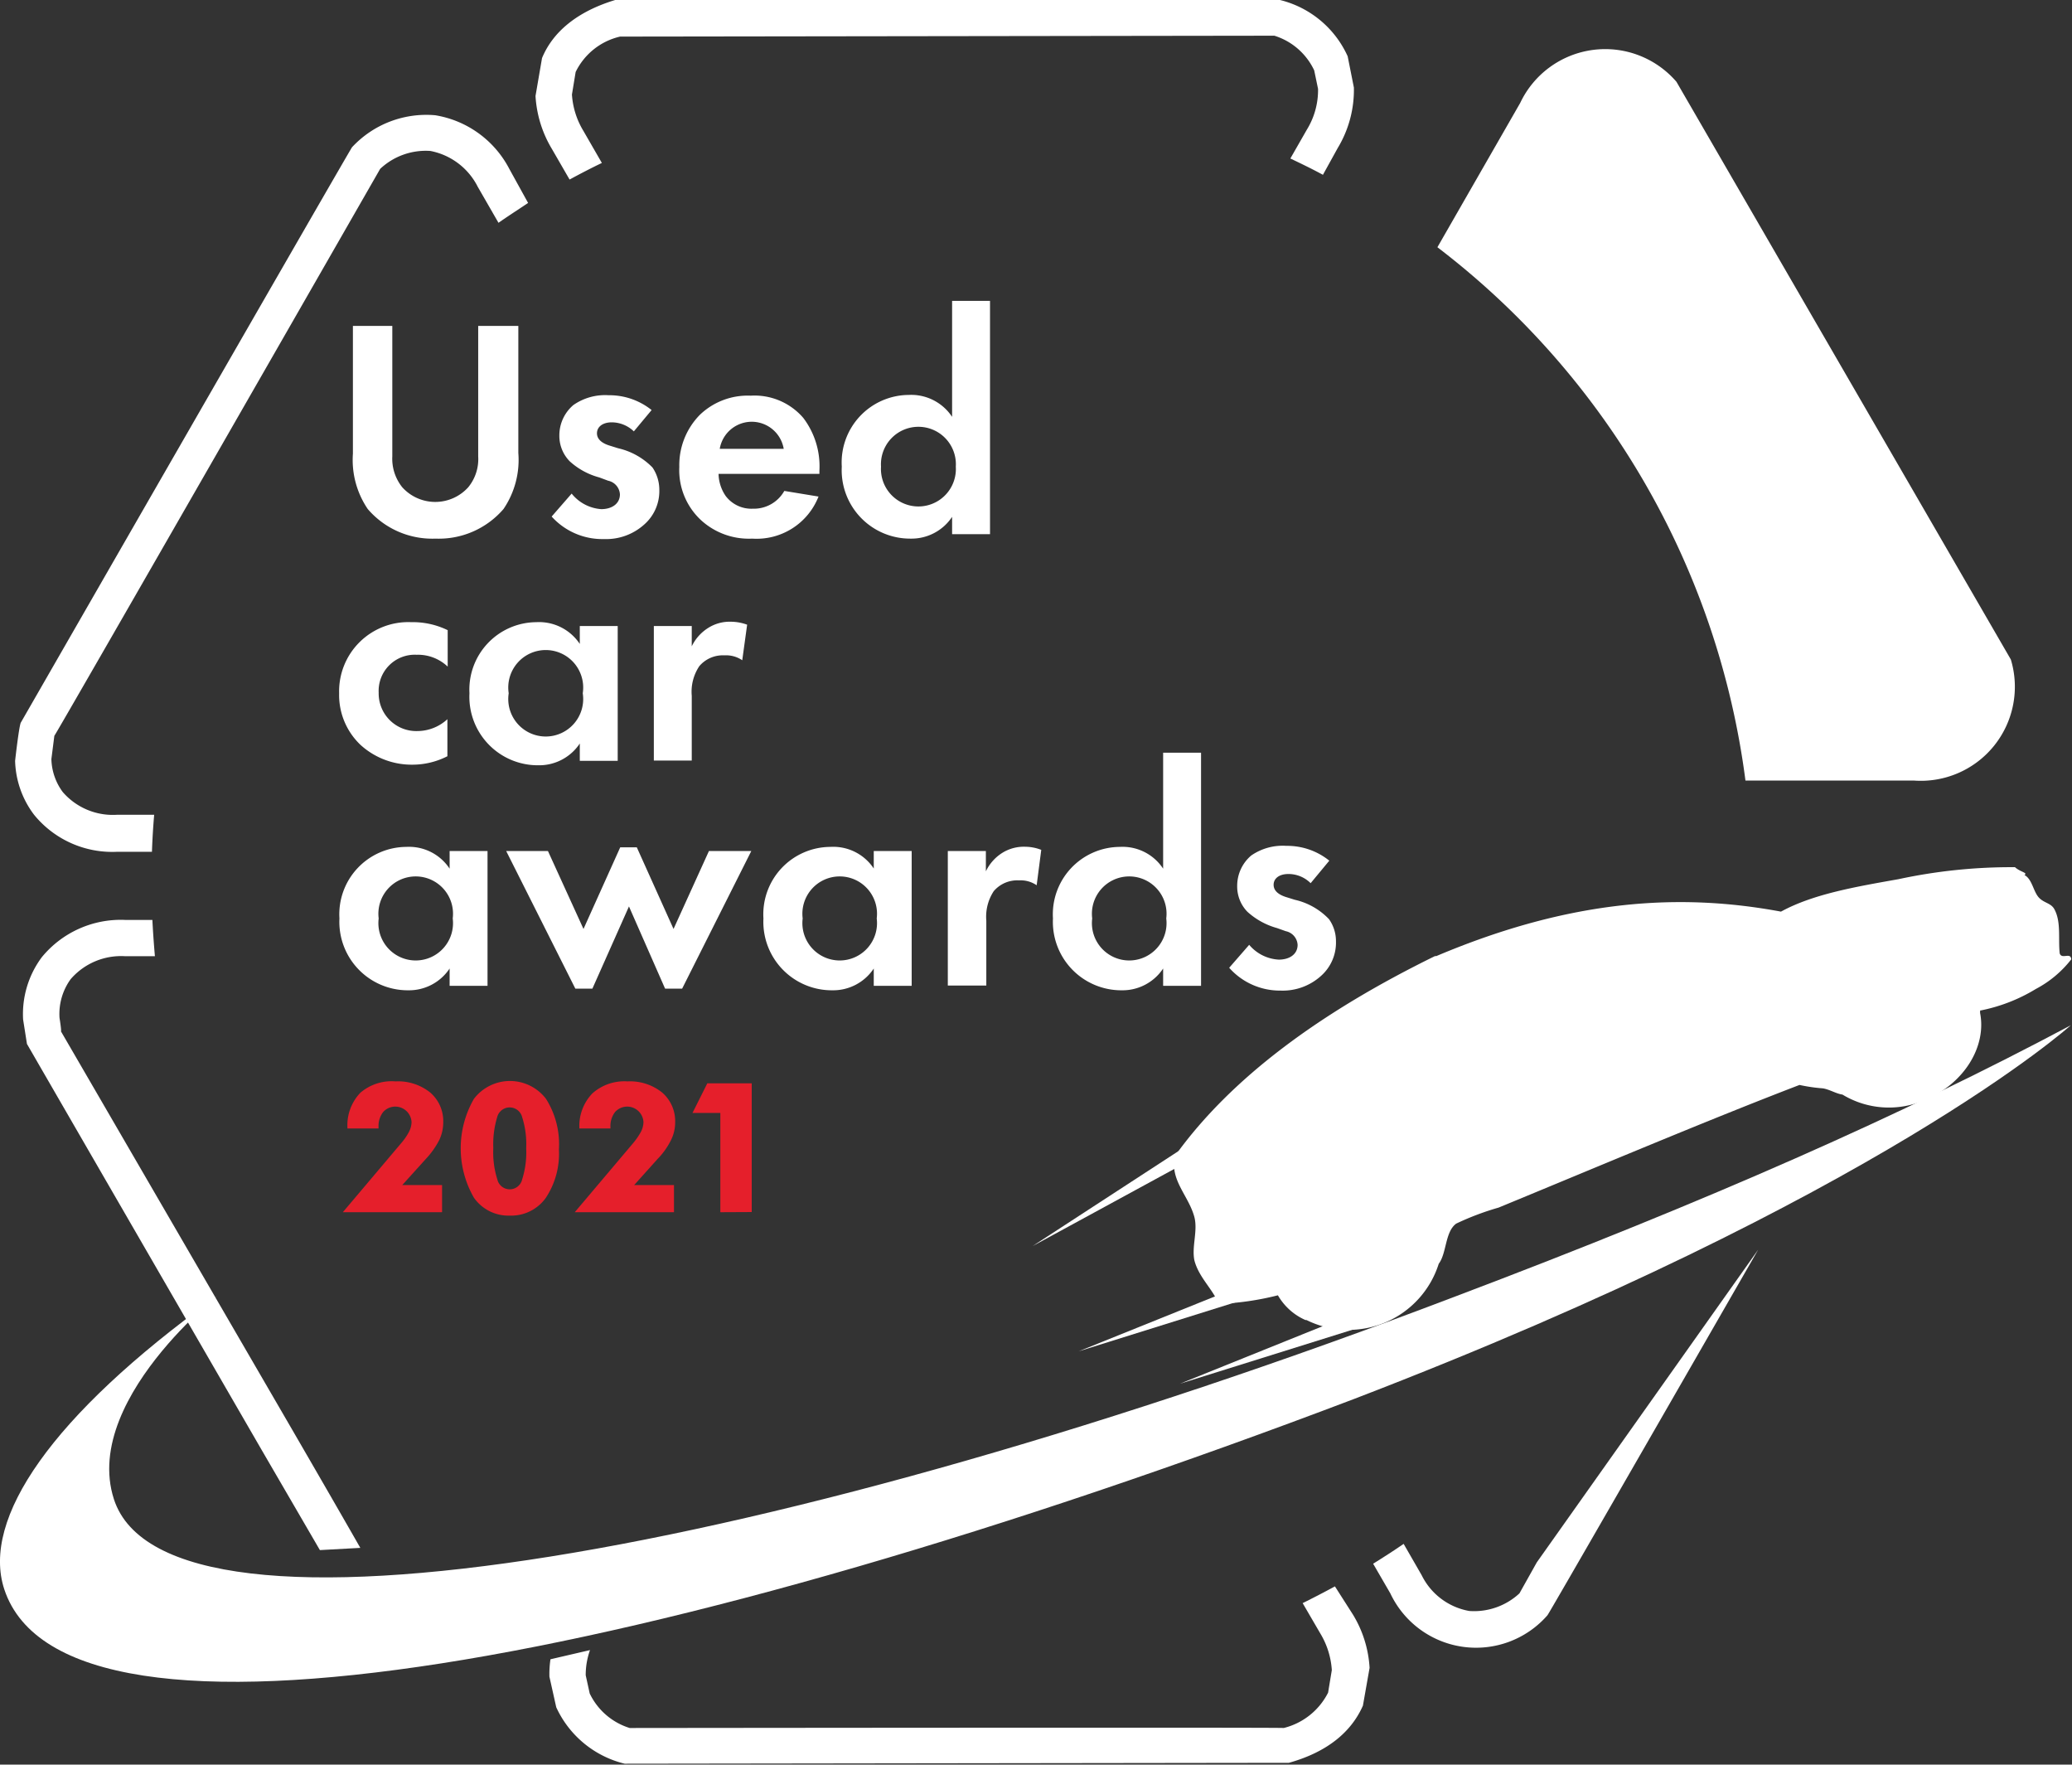 <?xml version="1.0" encoding="UTF-8"?> <svg xmlns="http://www.w3.org/2000/svg" viewBox="0 0 139.91 119.12"><rect x="0" y="0" width="139.91" height="119.12" fill="#333333" stroke="none"/> <defs> <style>.cls-1,.cls-2{fill:#fff;}.cls-2{fill-rule:evenodd;}.cls-3{fill:#e51f2b;}</style> </defs> <title>автостатРесурс 2</title> <g id="Слой_2" data-name="Слой 2"> <g id="Слой_1-2" data-name="Слой 1"> <path class="cls-1" d="M135.78,44.52l-22.58-39a6.35,6.35,0,0,0-10.55,1.43l-5.59,9.74a54,54,0,0,1,20.8,36l11.35,0a6.35,6.35,0,0,0,6.57-8.17Z"></path> <path class="cls-1" d="M38.46,12.12c.72-.39,1.45-.77,2.18-1.12L39.39,8.83a5.38,5.38,0,0,1-.77-2.45l.25-1.52a4.45,4.45,0,0,1,3-2.39s44.18-.06,44.18-.06a4.42,4.42,0,0,1,2.69,2.34L89,6a5.09,5.09,0,0,1-.76,2.76l-1.11,1.94c.74.35,1.48.71,2.2,1.1l1-1.81a7.58,7.58,0,0,0,1.09-4.08L91,3.8A6.79,6.79,0,0,0,86.43,0c-.37,0-44.89,0-44.89,0C39,.77,37.34,2.13,36.6,3.92l-.44,2.56a7.81,7.81,0,0,0,1.11,3.58Z"></path> <path class="cls-1" d="M10.41,55H7.93a4.47,4.47,0,0,1-3.69-1.53,3.89,3.89,0,0,1-.77-2.23l.2-1.57c.06,0,22-38.27,22-38.27a4.49,4.49,0,0,1,3.39-1.21,4.54,4.54,0,0,1,3.2,2.42l1.4,2.43c.67-.47,1.36-.91,2-1.34L34.39,11.4a6.89,6.89,0,0,0-5-3.62,6.84,6.84,0,0,0-5.62,2.16C23.57,10.21,1.4,48.79,1.4,48.79c-.13.33-.38,2.57-.38,2.57A6.3,6.3,0,0,0,2.3,55a6.81,6.81,0,0,0,5.63,2.5h2.33C10.29,56.65,10.34,55.83,10.41,55Z"></path> <path class="cls-1" d="M19.81,96.65,4.08,69.56c.13.33-.06-.84-.06-.84a4,4,0,0,1,.75-2.62,4.5,4.5,0,0,1,3.69-1.55h2c-.07-.81-.13-1.63-.17-2.45H8.45a6.89,6.89,0,0,0-5.63,2.52,6.43,6.43,0,0,0-1.26,4.2l.26,1.65C2,70.79,17.68,97.9,17.68,97.9l3.92,6.74,2.73-.15C22.45,101.2,19.81,96.65,19.81,96.65Z"></path> <path class="cls-1" d="M90.14,107.09c-.72.39-1.45.77-2.18,1.13l1.2,2.06a5.46,5.46,0,0,1,.77,2.46s-.25,1.51-.25,1.52a4.59,4.59,0,0,1-3,2.39c0-.05-44.16,0-44.16,0a4.45,4.45,0,0,1-2.7-2.33l-.27-1.23a5,5,0,0,1,.29-1.7l-2.67.62a6.68,6.68,0,0,0-.07,1.18l.46,2.06a6.87,6.87,0,0,0,4.62,3.81c.34,0,44.85-.06,44.85-.06,2.58-.72,4.21-2.07,5-3.86l.45-2.55a7.75,7.75,0,0,0-1.12-3.59Z"></path> <path class="cls-1" d="M102.6,107.56a4.5,4.5,0,0,1-3.39,1.19A4.44,4.44,0,0,1,96,106.34l-1.22-2.12c-.68.47-1.37.91-2.06,1.34l1.16,2a6.4,6.4,0,0,0,10.61,1.48c.13-.16,7.88-13.64,14.23-24.68l-14.95,21.11Z"></path> <path class="cls-1" d="M30.36,57.45h2.56v9.1H30.36V65.38a3.29,3.29,0,0,1-2.8,1.47A4.62,4.62,0,0,1,22.92,62a4.55,4.55,0,0,1,4.52-4.83,3.28,3.28,0,0,1,2.92,1.47ZM25.57,62a2.52,2.52,0,1,0,5,0,2.52,2.52,0,1,0-5,0Z"></path> <path class="cls-1" d="M40,66.74H38.85l-4.67-9.29H37l2.4,5.26,2.48-5.51H43l2.48,5.51,2.39-5.26h2.86l-4.67,9.29H44.91l-2.44-5.55Z"></path> <path class="cls-1" d="M59,57.45h2.56v9.1H59V65.38a3.29,3.29,0,0,1-2.8,1.47A4.62,4.62,0,0,1,51.55,62a4.55,4.55,0,0,1,4.52-4.83A3.28,3.28,0,0,1,59,58.63ZM54.2,62a2.52,2.52,0,1,0,5,0,2.52,2.52,0,1,0-5,0Z"></path> <path class="cls-1" d="M64,57.45h2.57v1.37a3,3,0,0,1,1.13-1.26,2.75,2.75,0,0,1,1.52-.4,3.06,3.06,0,0,1,1.09.21L70,59.76a1.91,1.91,0,0,0-1.19-.33,2.09,2.09,0,0,0-1.71.73,3.15,3.15,0,0,0-.5,2v4.37H64Z"></path> <path class="cls-1" d="M78.54,50.81H81.1V66.55H78.54V65.38a3.29,3.29,0,0,1-2.8,1.47A4.62,4.62,0,0,1,71.1,62a4.55,4.55,0,0,1,4.52-4.83,3.28,3.28,0,0,1,2.92,1.47ZM73.75,62a2.52,2.52,0,1,0,5,0,2.52,2.52,0,1,0-5,0Z"></path> <path class="cls-1" d="M88.5,59.62A2.12,2.12,0,0,0,87,59c-.61,0-1,.29-1,.73,0,.23.11.59.82.82l.61.19a4.58,4.58,0,0,1,2.31,1.31,2.56,2.56,0,0,1,.47,1.51,3,3,0,0,1-1,2.31,3.85,3.85,0,0,1-2.74,1A4.57,4.57,0,0,1,83,65.33l1.35-1.55a2.8,2.8,0,0,0,2,1c.72,0,1.27-.36,1.27-1a1,1,0,0,0-.8-.92l-.59-.21a4.94,4.94,0,0,1-2-1.1,2.44,2.44,0,0,1-.69-1.74,2.68,2.68,0,0,1,.95-2.06,3.73,3.73,0,0,1,2.37-.65,4.53,4.53,0,0,1,2.9,1Z"></path> <path class="cls-1" d="M26.49,22v8.81a3.08,3.08,0,0,0,.67,2.08,3,3,0,0,0,4.46,0,3,3,0,0,0,.67-2.08V22H35v8.58A5.9,5.9,0,0,1,34,34.36a5.76,5.76,0,0,1-4.59,2,5.74,5.74,0,0,1-4.58-2,5.9,5.9,0,0,1-1-3.74V22Z"></path> <path class="cls-1" d="M42.8,29.12a2.17,2.17,0,0,0-1.49-.61c-.61,0-1,.3-1,.74,0,.23.11.59.82.82l.61.19a4.7,4.7,0,0,1,2.32,1.3,2.68,2.68,0,0,1,.46,1.52,3,3,0,0,1-1,2.31,3.84,3.84,0,0,1-2.73,1,4.61,4.61,0,0,1-3.54-1.52l1.35-1.55a2.81,2.81,0,0,0,2,1.05c.71,0,1.26-.36,1.26-1a1,1,0,0,0-.8-.92l-.59-.22a4.81,4.81,0,0,1-2-1.09,2.44,2.44,0,0,1-.7-1.74,2.68,2.68,0,0,1,.95-2.06,3.74,3.74,0,0,1,2.37-.66,4.58,4.58,0,0,1,2.91,1Z"></path> <path class="cls-1" d="M55.27,33.52a4.49,4.49,0,0,1-4.48,2.84,4.78,4.78,0,0,1-3.49-1.28,4.6,4.6,0,0,1-1.43-3.56A4.84,4.84,0,0,1,47.26,28a4.67,4.67,0,0,1,3.43-1.29,4.34,4.34,0,0,1,3.55,1.5,5.4,5.4,0,0,1,1.09,3.57v.21H48.52A2.73,2.73,0,0,0,49,33.48a2.17,2.17,0,0,0,1.83.86,2.36,2.36,0,0,0,2.13-1.2ZM52.92,30.3a2.19,2.19,0,0,0-4.32,0Z"></path> <path class="cls-1" d="M64.29,20.31h2.56V36.06H64.29V34.89a3.29,3.29,0,0,1-2.8,1.47,4.62,4.62,0,0,1-4.65-4.86,4.56,4.56,0,0,1,4.52-4.84,3.31,3.31,0,0,1,2.93,1.48ZM59.49,31.5a2.53,2.53,0,1,0,5.05,0,2.53,2.53,0,1,0-5.05,0Z"></path> <path class="cls-1" d="M30.23,45a2.92,2.92,0,0,0-2.1-.8,2.44,2.44,0,0,0-2.56,2.56,2.54,2.54,0,0,0,2.64,2.59,3,3,0,0,0,2-.8v2.5a5.19,5.19,0,0,1-2.35.57,5.13,5.13,0,0,1-3.51-1.33,4.64,4.64,0,0,1-1.45-3.49A4.67,4.67,0,0,1,27.77,42a5.37,5.37,0,0,1,2.46.54Z"></path> <path class="cls-1" d="M39.15,42.26h2.56v9.1H39.15V50.19a3.29,3.29,0,0,1-2.8,1.47A4.62,4.62,0,0,1,31.7,46.8,4.55,4.55,0,0,1,36.22,42a3.3,3.3,0,0,1,2.93,1.47Zm-4.8,4.54a2.53,2.53,0,1,0,5,0,2.53,2.53,0,1,0-5,0Z"></path> <path class="cls-1" d="M44.15,42.26h2.56v1.37a3,3,0,0,1,1.14-1.26,2.71,2.71,0,0,1,1.51-.4,3.26,3.26,0,0,1,1.09.2l-.33,2.4a1.94,1.94,0,0,0-1.2-.33,2.08,2.08,0,0,0-1.7.73,3.1,3.1,0,0,0-.51,2v4.37H44.15Z"></path> <path class="cls-1" d="M98.24,87.53C52.52,104.94,11.3,112.35,7.69,101.2c-2.29-7.11,8.68-15,6.75-13.55C3.5,95.55-1.28,102.52.29,107.29c4.18,12.61,44.12,5,91.11-12.84C127,80.79,139.83,69.21,139.83,69.21,128.48,75.25,115.51,81,98.24,87.53Z"></path> <path class="cls-2" d="M139.08,64.36c-.11-1,.11-2.14-.37-3-.24-.42-.74-.4-1.08-.82s-.43-1.21-.93-1.47c.25-.16-.28-.2-.64-.53a36.27,36.27,0,0,0-7.87.81c-2.87.51-5.76,1-7.93,2.19-6.76-1.26-14.12-.87-23.27,3l-.09,0C89.14,68.34,83.12,72.77,79.36,78c-.43,1.62.9,2.69,1.29,4.16.24.93-.19,2,0,2.92.3,1.16,1.24,1.93,1.64,2.94a19.3,19.3,0,0,0,4-.58,4,4,0,0,0,1.86,1.67l.07,0a6.39,6.39,0,0,0,8.93-3.8c.54-.71.42-2.16,1.18-2.71a18.51,18.51,0,0,1,2.86-1.08c6.65-2.74,14.21-5.94,20.32-8.28a11.15,11.15,0,0,0,1.58.23c.47.08.89.36,1.32.42a6.05,6.05,0,0,0,5.58.36c2.64-1.1,4.17-3.61,3.71-5.89a.33.33,0,0,0,0-.14,11.4,11.4,0,0,0,3.77-1.46,7.38,7.38,0,0,0,2.39-2C139.82,64.25,139.22,64.79,139.08,64.36Z"></path> <polygon class="cls-2" points="80.69 76.98 69.72 84.12 81.81 77.54 80.69 76.98"></polygon> <polygon class="cls-2" points="84.98 86.33 72.84 91.22 85.98 87.11 84.98 86.33"></polygon> <polygon class="cls-2" points="91.81 88.52 79.67 93.41 92.81 89.3 91.81 88.52"></polygon> <path class="cls-3" d="M29.85,81.83h-6.7l3.94-4.66a4.11,4.11,0,0,0,.53-.77,1.53,1.53,0,0,0,.17-.64,1.1,1.1,0,0,0-1.92-.69,1.54,1.54,0,0,0-.31,1v.11h-2.1v-.06a3.17,3.17,0,0,1,.87-2.35A3.24,3.24,0,0,1,26.71,73a3.46,3.46,0,0,1,2.35.76,2.55,2.55,0,0,1,.87,2,2.8,2.8,0,0,1-.27,1.2,5.58,5.58,0,0,1-.91,1.28L27.16,80h2.69Z"></path> <path class="cls-3" d="M45.51,81.83h-6.7l3.94-4.66a4.66,4.66,0,0,0,.53-.77,1.53,1.53,0,0,0,.17-.64,1.1,1.1,0,0,0-1.92-.69,1.54,1.54,0,0,0-.31,1v.11h-2.1v-.06A3.17,3.17,0,0,1,40,73.81,3.24,3.24,0,0,1,42.37,73a3.46,3.46,0,0,1,2.35.76,2.55,2.55,0,0,1,.87,2,2.67,2.67,0,0,1-.28,1.2,5,5,0,0,1-.91,1.28L42.82,80h2.69Z"></path> <path class="cls-3" d="M37.74,77.59a5.39,5.39,0,0,1-.89,3.28,2.87,2.87,0,0,1-2.43,1.19A2.84,2.84,0,0,1,32,80.85a6.69,6.69,0,0,1,0-6.67,3.06,3.06,0,0,1,4.87,0A5.72,5.72,0,0,1,37.74,77.59Zm-4.43-.08a6,6,0,0,0,.27,2.1.86.86,0,0,0,1.68,0,6,6,0,0,0,.27-2.1,6,6,0,0,0-.27-2.09.87.87,0,0,0-1.69,0A6.29,6.29,0,0,0,33.31,77.51Z"></path> <path class="cls-3" d="M48.64,81.83v-6.7H46.76l1-2h3v8.69Z"></path> </g> </g> </svg> 